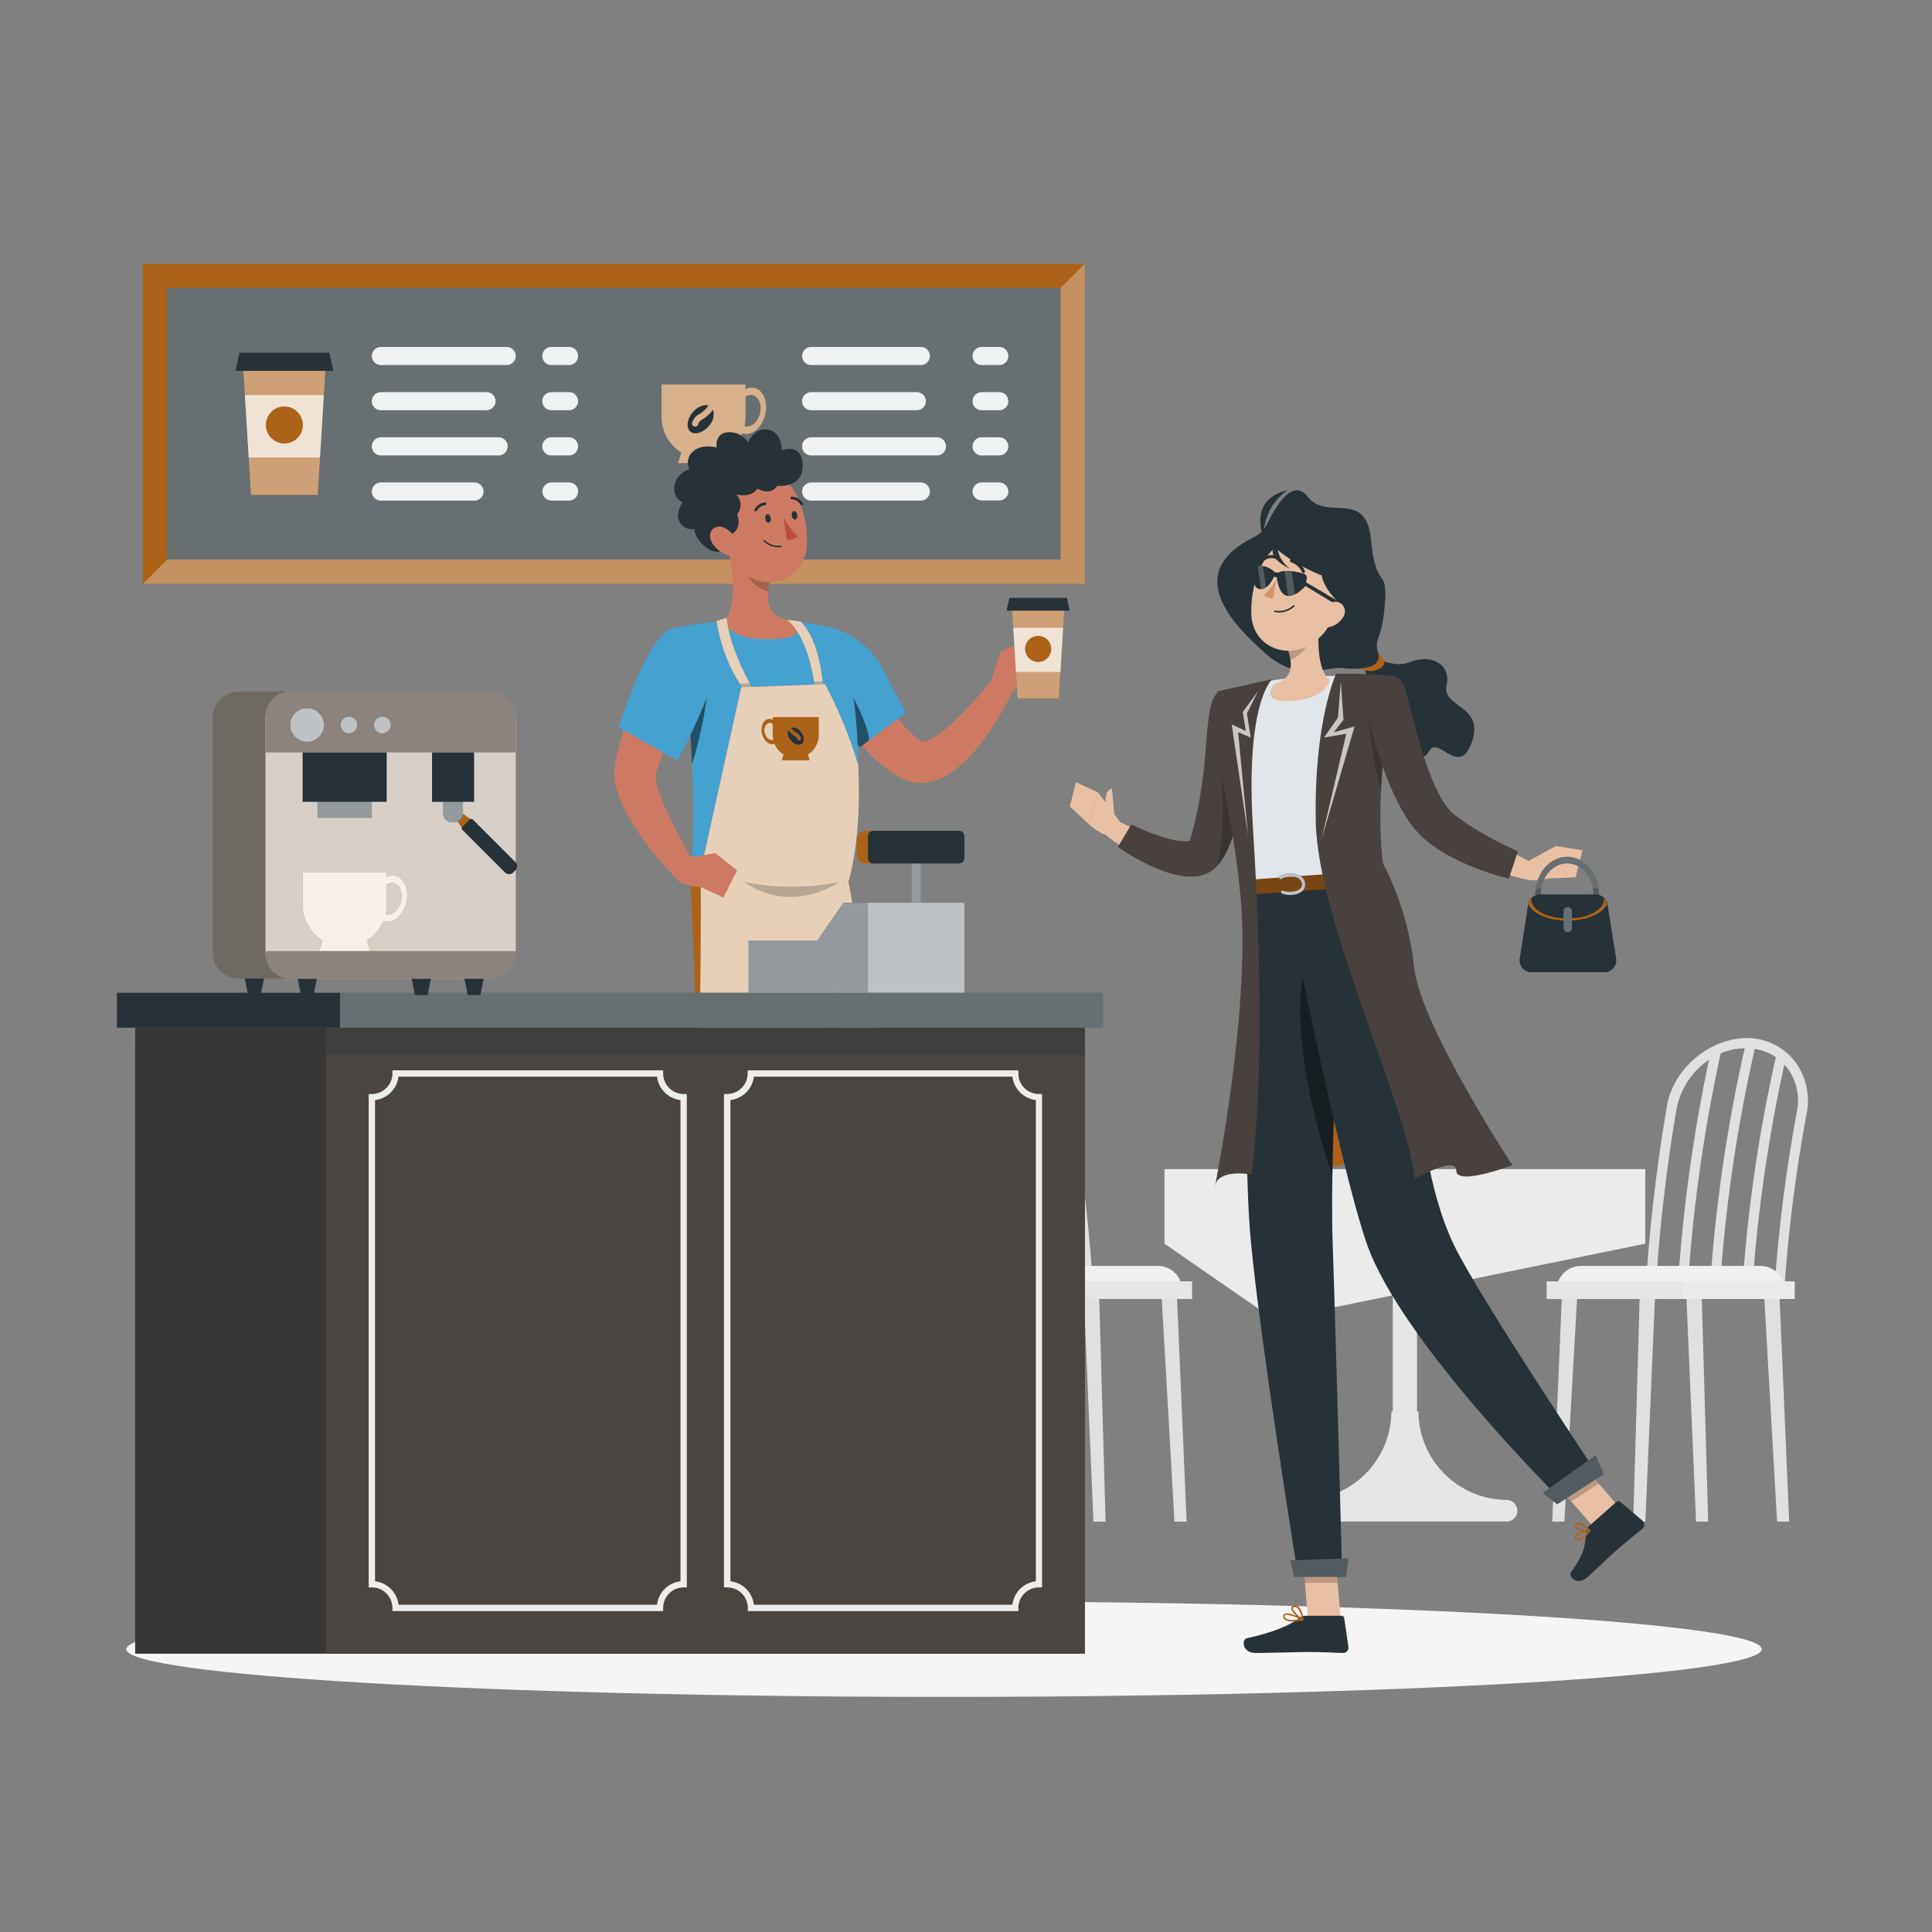 <svg width="580" height="580" viewBox="0 0 580 580" fill="none" xmlns="http://www.w3.org/2000/svg">
<rect x="0" y="0" width="580" height="580" fill="#808080" stroke="none"/>
<g clip-path="url(#clip0_122_1212)">
<path d="M425.404 382.462H418.124V435.001H425.404V382.462Z" fill="#E6E6E6"/>
<path d="M493.919 373.36L382.511 396.148L349.595 373.36V350.977H493.919V373.36Z" fill="#EBEBEB"/>
<path d="M417.705 423.696C417.685 430.754 414.867 437.516 409.869 442.5C404.871 447.483 398.101 450.282 391.043 450.282C390.217 450.334 389.441 450.698 388.875 451.302C388.308 451.905 387.992 452.702 387.992 453.529C387.992 454.357 388.308 455.154 388.875 455.757C389.441 456.36 390.217 456.725 391.043 456.777H452.482C453.308 456.725 454.084 456.36 454.65 455.757C455.217 455.154 455.533 454.357 455.533 453.529C455.533 452.702 455.217 451.905 454.65 451.302C454.084 450.698 453.308 450.334 452.482 450.282C445.424 450.282 438.654 447.483 433.656 442.5C428.658 437.516 425.84 430.754 425.82 423.696H417.705Z" fill="#E6E6E6"/>
<path d="M318.946 333.063C322.122 351.747 324.257 370.593 325.339 389.514L328.314 389.261C327.212 370.23 325.061 351.274 321.87 332.481C320.072 320.352 307.944 310.883 296.335 311.68C293.692 311.874 291.125 312.648 288.816 313.948C286.508 315.248 284.514 317.041 282.979 319.2C281.426 321.415 280.353 323.929 279.827 326.582C279.302 329.235 279.336 331.969 279.928 334.608C283.057 351.547 285.242 368.648 286.473 385.83L289.448 385.64C288.208 368.326 286.006 351.095 282.852 334.025C282.345 331.795 282.308 329.484 282.744 327.239C283.18 324.993 284.079 322.864 285.384 320.985C285.745 320.495 286.133 320.025 286.549 319.58C291.414 341.703 294.634 364.156 296.183 386.754L299.158 386.539C297.59 363.252 294.225 340.121 289.093 317.352C291.001 316.088 293.161 315.254 295.423 314.909C300.86 338.83 304.382 363.147 305.957 387.628L308.932 387.4C307.353 362.921 303.839 338.605 298.424 314.681C300.912 314.721 303.368 315.25 305.653 316.238C310.852 340.044 314.2 364.216 315.667 388.539L318.655 388.311C317.225 364.713 314.047 341.253 309.147 318.124C311.686 319.843 313.86 322.049 315.542 324.613C317.223 327.177 318.38 330.049 318.946 333.063Z" fill="#E0E0E0"/>
<path d="M354.899 387.311H286.408C286.408 385.38 287.175 383.529 288.54 382.164C289.905 380.799 291.757 380.032 293.688 380.032H347.619C349.55 380.032 351.402 380.799 352.767 382.164C354.132 383.529 354.899 385.38 354.899 387.311Z" fill="#F0F0F0"/>
<path d="M288.726 456.802H285.093L288.068 387.311H292.701L288.726 456.802Z" fill="#E0E0E0"/>
<path d="M313.046 456.802H309.412L311.4 387.311H316.021L313.046 456.802Z" fill="#E0E0E0"/>
<path d="M331.91 456.802H328.264L325.289 387.311H329.923L331.91 456.802Z" fill="#E0E0E0"/>
<path d="M356.229 456.802H352.583L348.62 387.311H353.254L356.229 456.802Z" fill="#E0E0E0"/>
<path d="M357.887 384.665H317.186V389.957H357.887V384.665Z" fill="#E6E6E6"/>
<path d="M317.186 384.665H283.422V389.957H317.186V384.665Z" fill="#EBEBEB"/>
<path d="M503.276 333.063C500.099 351.747 497.964 370.593 496.882 389.514L493.895 389.261C494.994 370.229 497.15 351.273 500.351 332.481C502.149 320.352 514.277 310.883 525.874 311.68C528.518 311.874 531.087 312.648 533.398 313.948C535.709 315.247 537.704 317.041 539.243 319.2C540.792 321.416 541.864 323.93 542.389 326.583C542.915 329.235 542.882 331.968 542.294 334.608C539.164 351.547 536.979 368.648 535.748 385.83L532.773 385.64C534.013 368.326 536.215 351.095 539.369 334.025C539.876 331.795 539.913 329.484 539.477 327.239C539.041 324.993 538.142 322.864 536.837 320.985C536.473 320.498 536.084 320.029 535.673 319.58C530.81 341.704 527.585 364.156 526.026 386.754L523.051 386.539C524.625 363.252 527.99 340.122 533.115 317.352C531.208 316.086 529.048 315.252 526.785 314.909C521.348 338.83 517.826 363.147 516.252 387.628L513.277 387.4C514.852 362.921 518.361 338.606 523.772 314.681C521.287 314.718 518.835 315.247 516.556 316.238C511.358 340.044 508.006 364.217 506.529 388.539L503.554 388.311C504.984 364.713 508.162 341.253 513.062 318.124C510.523 319.842 508.35 322.048 506.671 324.612C504.991 327.177 503.837 330.049 503.276 333.063Z" fill="#E0E0E0"/>
<path d="M467.308 387.311H535.811C535.808 385.382 535.04 383.532 533.675 382.167C532.311 380.803 530.461 380.035 528.531 380.032H474.6C472.668 380.032 470.815 380.798 469.448 382.163C468.081 383.528 467.311 385.379 467.308 387.311Z" fill="#F0F0F0"/>
<path d="M533.494 456.802H537.127L534.152 387.311H529.519L533.494 456.802Z" fill="#E0E0E0"/>
<path d="M509.162 456.802H512.808L510.82 387.311H506.187L509.162 456.802Z" fill="#E0E0E0"/>
<path d="M490.312 456.802H493.945L496.933 387.311H492.299L490.312 456.802Z" fill="#E0E0E0"/>
<path d="M465.992 456.802H469.626L473.601 387.311H468.967L465.992 456.802Z" fill="#E0E0E0"/>
<path d="M464.321 389.97H505.022V384.678H464.321V389.97Z" fill="#E6E6E6"/>
<path d="M505.023 389.97H538.787V384.678H505.023V389.97Z" fill="#EBEBEB"/>
<path d="M283.396 509.417C418.963 509.417 528.861 503.001 528.861 495.086C528.861 487.171 418.963 480.755 283.396 480.755C147.83 480.755 37.932 487.171 37.932 495.086C37.932 503.001 147.83 509.417 283.396 509.417Z" fill="#F5F5F5"/>
<path d="M325.644 79.167H42.857V175.269H325.644V79.167Z" fill="#AC6219"/>
<path d="M318.352 86.472H50.162V167.977H318.352V86.472Z" fill="#263238"/>
<path opacity="0.3" d="M318.352 86.472H50.162V167.977H318.352V86.472Z" fill="white"/>
<path opacity="0.3" d="M318.352 86.472V167.964H50.226L42.921 175.256H325.657V79.167L318.352 86.472Z" fill="white"/>
<path opacity="0.9" d="M152.113 109.601H114.335C113.612 109.598 112.92 109.308 112.41 108.796C111.9 108.283 111.613 107.59 111.613 106.867C111.613 106.145 111.9 105.453 112.411 104.942C112.921 104.432 113.613 104.145 114.335 104.145H152.113C152.836 104.145 153.529 104.431 154.042 104.941C154.554 105.451 154.844 106.144 154.847 106.867C154.847 107.592 154.559 108.288 154.046 108.8C153.533 109.313 152.838 109.601 152.113 109.601ZM173.546 106.867C173.546 106.145 173.259 105.453 172.749 104.942C172.238 104.432 171.546 104.145 170.824 104.145H165.52C164.798 104.145 164.105 104.432 163.595 104.942C163.084 105.453 162.798 106.145 162.798 106.867C162.798 107.59 163.084 108.283 163.594 108.796C164.104 109.308 164.797 109.598 165.52 109.601H170.824C171.547 109.598 172.239 109.308 172.75 108.796C173.26 108.283 173.546 107.59 173.546 106.867ZM148.783 120.438C148.783 119.716 148.496 119.024 147.986 118.514C147.475 118.003 146.783 117.716 146.061 117.716H114.335C113.613 117.716 112.921 118.003 112.411 118.514C111.9 119.024 111.613 119.716 111.613 120.438C111.613 121.16 111.9 121.853 112.411 122.363C112.921 122.873 113.613 123.16 114.335 123.16H146.061C146.419 123.16 146.773 123.09 147.103 122.953C147.433 122.816 147.733 122.616 147.986 122.363C148.239 122.11 148.439 121.81 148.576 121.48C148.713 121.15 148.783 120.796 148.783 120.438ZM173.546 120.438C173.546 119.716 173.259 119.024 172.749 118.514C172.238 118.003 171.546 117.716 170.824 117.716H165.52C164.798 117.716 164.105 118.003 163.595 118.514C163.084 119.024 162.798 119.716 162.798 120.438C162.798 121.16 163.084 121.853 163.595 122.363C164.105 122.873 164.798 123.16 165.52 123.16H170.824C171.182 123.16 171.535 123.09 171.866 122.953C172.196 122.816 172.496 122.616 172.749 122.363C173.002 122.11 173.202 121.81 173.339 121.48C173.476 121.15 173.546 120.796 173.546 120.438ZM152.416 133.997C152.416 133.275 152.13 132.583 151.619 132.073C151.109 131.562 150.416 131.275 149.695 131.275H114.335C113.613 131.275 112.921 131.562 112.411 132.073C111.9 132.583 111.613 133.275 111.613 133.997C111.613 134.72 111.9 135.414 112.41 135.926C112.92 136.439 113.612 136.728 114.335 136.732H149.695C150.418 136.728 151.11 136.439 151.62 135.926C152.13 135.414 152.416 134.72 152.416 133.997ZM173.546 133.997C173.546 133.275 173.259 132.583 172.749 132.073C172.238 131.562 171.546 131.275 170.824 131.275H165.52C164.798 131.275 164.105 131.562 163.595 132.073C163.084 132.583 162.798 133.275 162.798 133.997C162.798 134.72 163.084 135.414 163.594 135.926C164.104 136.439 164.797 136.728 165.52 136.732H170.824C171.547 136.728 172.239 136.439 172.75 135.926C173.26 135.414 173.546 134.72 173.546 133.997ZM145.175 147.569C145.175 146.846 144.889 146.152 144.378 145.64C143.868 145.127 143.176 144.837 142.453 144.834H114.335C113.612 144.837 112.92 145.127 112.41 145.64C111.9 146.152 111.613 146.846 111.613 147.569C111.613 148.291 111.9 148.983 112.411 149.493C112.921 150.004 113.613 150.291 114.335 150.291H142.428C142.787 150.294 143.144 150.226 143.477 150.091C143.81 149.955 144.113 149.755 144.369 149.502C144.624 149.249 144.827 148.948 144.965 148.616C145.104 148.284 145.175 147.928 145.175 147.569ZM173.571 147.569C173.571 146.846 173.285 146.152 172.775 145.64C172.265 145.127 171.572 144.837 170.849 144.834H165.545C164.822 144.837 164.13 145.127 163.619 145.64C163.109 146.152 162.823 146.846 162.823 147.569C162.823 147.926 162.893 148.28 163.03 148.61C163.167 148.941 163.367 149.241 163.62 149.493C163.873 149.746 164.173 149.947 164.503 150.083C164.833 150.22 165.187 150.291 165.545 150.291H170.849C171.567 150.284 172.253 149.994 172.758 149.484C173.263 148.975 173.546 148.286 173.546 147.569H173.571Z" fill="white"/>
<path opacity="0.9" d="M276.434 109.601H243.518C242.795 109.598 242.102 109.308 241.592 108.796C241.082 108.283 240.796 107.59 240.796 106.867C240.796 106.145 241.083 105.453 241.593 104.942C242.104 104.432 242.796 104.145 243.518 104.145H276.434C277.157 104.145 277.85 104.431 278.363 104.941C278.875 105.451 279.165 106.144 279.168 106.867C279.168 107.592 278.88 108.288 278.367 108.8C277.855 109.313 277.159 109.601 276.434 109.601ZM302.716 106.867C302.716 106.145 302.429 105.453 301.919 104.942C301.408 104.432 300.716 104.145 299.994 104.145H294.689C293.966 104.145 293.273 104.431 292.76 104.941C292.248 105.451 291.958 106.144 291.955 106.867C291.955 107.592 292.243 108.288 292.756 108.8C293.269 109.313 293.964 109.601 294.689 109.601H299.994C300.717 109.598 301.409 109.308 301.919 108.796C302.43 108.283 302.716 107.59 302.716 106.867ZM277.953 120.438C277.953 119.716 277.666 119.024 277.156 118.514C276.645 118.003 275.953 117.716 275.231 117.716H243.505C242.783 117.716 242.091 118.003 241.58 118.514C241.07 119.024 240.783 119.716 240.783 120.438C240.783 121.16 241.07 121.853 241.58 122.363C242.091 122.873 242.783 123.16 243.505 123.16H275.231C275.588 123.16 275.942 123.09 276.273 122.953C276.603 122.816 276.903 122.616 277.156 122.363C277.408 122.11 277.609 121.81 277.746 121.48C277.883 121.15 277.953 120.796 277.953 120.438ZM302.716 120.438C302.716 119.716 302.429 119.024 301.919 118.514C301.408 118.003 300.716 117.716 299.994 117.716H294.689C293.966 117.716 293.273 118.003 292.76 118.513C292.248 119.023 291.958 119.715 291.955 120.438C291.958 121.161 292.248 121.854 292.76 122.364C293.273 122.874 293.966 123.16 294.689 123.16H299.994C300.351 123.16 300.705 123.09 301.036 122.953C301.366 122.816 301.666 122.616 301.919 122.363C302.171 122.11 302.372 121.81 302.509 121.48C302.646 121.15 302.716 120.796 302.716 120.438ZM284.004 133.997C284.004 133.275 283.718 132.583 283.207 132.073C282.697 131.562 282.004 131.275 281.283 131.275H243.505C242.783 131.275 242.091 131.562 241.58 132.073C241.07 132.583 240.783 133.275 240.783 133.997C240.783 134.72 241.07 135.414 241.58 135.926C242.09 136.439 242.782 136.728 243.505 136.732H281.283C282.006 136.728 282.698 136.439 283.208 135.926C283.718 135.414 284.004 134.72 284.004 133.997ZM302.716 133.997C302.716 133.275 302.429 132.583 301.919 132.073C301.408 131.562 300.716 131.275 299.994 131.275H294.689C293.966 131.275 293.273 131.562 292.76 132.072C292.248 132.582 291.958 133.274 291.955 133.997C291.955 134.722 292.243 135.418 292.756 135.931C293.269 136.444 293.964 136.732 294.689 136.732H299.994C300.717 136.728 301.409 136.439 301.919 135.926C302.43 135.414 302.716 134.72 302.716 133.997ZM279.168 147.569C279.168 146.843 278.88 146.148 278.367 145.635C277.855 145.122 277.159 144.834 276.434 144.834H243.518C242.795 144.837 242.102 145.127 241.592 145.64C241.082 146.152 240.796 146.846 240.796 147.569C240.796 147.926 240.866 148.28 241.003 148.61C241.14 148.941 241.34 149.241 241.593 149.493C241.846 149.746 242.146 149.947 242.476 150.083C242.806 150.22 243.16 150.291 243.518 150.291H276.434C277.157 150.291 277.85 150.004 278.363 149.494C278.875 148.984 279.165 148.292 279.168 147.569ZM302.716 147.569C302.716 146.846 302.43 146.152 301.919 145.64C301.409 145.127 300.717 144.837 299.994 144.834H294.689C293.964 144.834 293.269 145.122 292.756 145.635C292.243 146.148 291.955 146.843 291.955 147.569C291.971 148.283 292.267 148.962 292.778 149.462C293.289 149.961 293.975 150.24 294.689 150.24H299.994C300.707 150.24 301.392 149.96 301.901 149.461C302.41 148.961 302.703 148.282 302.716 147.569Z" fill="white"/>
<path d="M95.383 148.569H75.355L72.936 108.994H97.801L95.383 148.569Z" fill="#AC6219"/>
<path opacity="0.4" d="M95.383 148.569H75.355L72.936 108.994H97.801L95.383 148.569Z" fill="white"/>
<path d="M100.056 111.323H70.685L71.9 105.867H98.853L100.056 111.323Z" fill="#263238"/>
<path opacity="0.7" d="M96.067 137.365L97.219 118.603H73.519L74.672 137.365H96.067Z" fill="white"/>
<path d="M85.37 133.136C88.44 133.136 90.928 130.648 90.928 127.579C90.928 124.509 88.44 122.021 85.37 122.021C82.301 122.021 79.812 124.509 79.812 127.579C79.812 130.648 82.301 133.136 85.37 133.136Z" fill="#AC6219"/>
<path d="M226.529 116.451C225.609 116.254 224.649 116.388 223.819 116.83V115.425H198.601V125.173C198.608 127.311 199.156 129.412 200.194 131.28C201.233 133.148 202.727 134.723 204.538 135.858L203.576 139.023H218.844L217.894 135.858C220.098 134.475 221.822 132.446 222.832 130.047L223.186 130.187C225.87 130.832 228.782 128.288 229.706 124.502C230.63 120.717 229.212 117.109 226.529 116.451ZM228.162 124.122C227.541 126.654 225.541 128.452 223.718 128.009L223.503 127.92C223.705 127.019 223.811 126.098 223.819 125.173V119.071C224.134 118.854 224.489 118.704 224.863 118.627C225.237 118.551 225.623 118.551 225.997 118.628C227.82 119.084 228.795 121.54 228.162 124.122Z" fill="#AC6219"/>
<path opacity="0.5" d="M226.529 116.451C225.609 116.254 224.649 116.388 223.819 116.83V115.425H198.601V125.173C198.608 127.311 199.156 129.412 200.194 131.28C201.233 133.148 202.727 134.723 204.538 135.858L203.576 139.023H218.844L217.894 135.858C220.098 134.475 221.822 132.446 222.832 130.047L223.186 130.187C225.87 130.832 228.782 128.288 229.706 124.502C230.63 120.717 229.212 117.109 226.529 116.451ZM228.162 124.122C227.541 126.654 225.541 128.452 223.718 128.009L223.503 127.92C223.705 127.019 223.811 126.098 223.819 125.173V119.071C224.134 118.854 224.489 118.704 224.863 118.627C225.237 118.551 225.623 118.551 225.997 118.628C227.82 119.084 228.795 121.54 228.162 124.122Z" fill="white"/>
<path d="M210.666 126.034C210.39 126.187 210.149 126.395 209.957 126.646C209.765 126.896 209.628 127.184 209.552 127.49C209.48 127.688 209.34 127.855 209.157 127.959C208.974 128.064 208.759 128.099 208.552 128.06C208.412 128.043 208.277 127.993 208.16 127.914C208.042 127.835 207.945 127.73 207.876 127.607C207.807 127.483 207.768 127.345 207.762 127.204C207.757 127.063 207.784 126.922 207.843 126.794C208.007 126.236 208.29 125.721 208.673 125.284C209.055 124.847 209.528 124.498 210.058 124.262C211.091 123.587 211.992 122.729 212.717 121.73C211.324 121.299 209.362 122.084 207.919 123.806C206.21 125.857 205.906 128.427 207.248 129.554C208.59 130.68 211.046 129.933 212.806 127.882C213.43 127.247 213.876 126.459 214.098 125.596C214.32 124.734 214.311 123.828 214.072 122.97C213.169 124.224 212.008 125.269 210.666 126.034Z" fill="#263238"/>
<path d="M398.427 312.554L394.971 352.61C394.971 352.61 405.2 346.47 412.695 350.901L398.427 312.554Z" fill="#AC6219"/>
<path d="M412.734 197.323C412.734 197.323 418.596 200.741 423.267 198.778C429.293 196.246 435.725 199.095 434.269 205.843C432.813 212.591 446.422 211.654 441.548 223.567C437.75 233.011 431.686 220.744 429.078 225.44C425.445 231.973 417.165 219.883 416.519 214.3C415.874 208.717 411.316 209.742 409.455 199.614L412.734 197.323Z" fill="#263238"/>
<path d="M407.429 200.108C408.41 200.888 409.605 201.351 410.856 201.435C412.107 201.519 413.353 201.219 414.43 200.576C418.012 198.234 412.176 194.879 412.176 194.879L407.429 200.108Z" fill="#AC6219"/>
<path d="M376.64 161.14C378.312 160.285 379.649 158.894 380.438 157.19C382.78 152.329 388.034 143.264 392.478 149.025C398.403 156.709 410.126 146.493 411.594 162.115C413.063 177.737 416.658 169.711 415.747 181.346C414.835 192.98 412.367 191.03 413.759 196.145C415.101 201.045 407.011 201.057 402.656 200.551C398.301 200.044 389.895 205.083 379.868 196.145C370.196 187.524 354.65 171.927 376.64 161.14Z" fill="#263238"/>
<path d="M363.231 219.452C363.142 221.984 362.99 224.833 362.737 227.529C362.484 230.226 362.193 232.998 361.8 235.72C361.047 241.113 359.904 246.444 358.382 251.672L358.091 252.647C358.013 252.862 357.949 253.082 357.901 253.305C357.901 253.305 357.901 253.444 357.002 253.482C354.633 253.45 352.284 253.048 350.039 252.292C347.426 251.518 344.86 250.592 342.355 249.52C339.823 248.482 337.202 247.304 334.759 246.139L331.897 250.634C336.62 254.341 341.761 257.481 347.216 259.99C350.272 261.434 353.559 262.325 356.926 262.623C358.021 262.681 359.118 262.6 360.193 262.382C361.565 262.121 362.862 261.559 363.991 260.736C365.212 259.832 366.188 258.635 366.826 257.255C367.168 256.495 367.219 256.28 367.371 255.9L367.776 254.824C369.87 249.174 371.417 243.337 372.397 237.391C372.891 234.454 373.346 231.505 373.663 228.529C373.802 227.048 373.916 225.554 373.992 224.06C374.068 222.567 374.131 221.111 374.131 219.452H363.231Z" fill="#E8C0A3"/>
<path d="M336.822 247.507L329.644 237.885L326.947 247.507C326.947 247.507 331.442 251.938 335.353 250.722L336.822 247.507Z" fill="#E8C0A3"/>
<path d="M333.822 236.708C333.362 236.829 332.949 237.086 332.638 237.445C332.326 237.804 332.13 238.249 332.075 238.721L331.479 243.405L334.581 244.873L333.822 236.708Z" fill="#E8C0A3"/>
<path d="M322.998 234.834L321.175 242.101L326.948 247.507L329.644 237.885L322.998 234.834Z" fill="#E8C0A3"/>
<path d="M368.89 207.501C364.598 207.501 363.218 207.337 361.977 224.643C360.737 241.949 357.204 252.381 357.204 252.381C357.204 252.381 353.153 253.963 339.645 247.507L335.594 254.242C335.594 254.242 352.634 266.661 362.395 262.218C372.156 257.774 373.422 233.188 374.65 222.972C375.144 218.883 377.296 207.425 368.89 207.501Z" fill="#49413D"/>
<path opacity="0.2" d="M373.944 229.644L371.336 221.427L366.436 231.454C367.592 240.878 367.31 250.422 365.601 259.762C371.07 253.584 372.88 239.607 373.944 229.644Z" fill="black"/>
<path d="M402.504 486.211H392.668L390.781 463.448H400.605L402.504 486.211Z" fill="#E8C0A3"/>
<path d="M487.238 453.801L478.996 459.144L463.956 441.762L472.21 436.419L487.238 453.801Z" fill="#E8C0A3"/>
<path d="M477.057 458.131L485.324 450.814C485.468 450.687 485.652 450.618 485.843 450.618C486.035 450.618 486.219 450.687 486.362 450.814L493.085 456.523C493.25 456.672 493.382 456.853 493.473 457.056C493.563 457.259 493.61 457.479 493.61 457.701C493.61 457.923 493.563 458.142 493.473 458.345C493.382 458.548 493.25 458.73 493.085 458.878C490.16 461.41 488.616 462.436 484.983 465.651C482.742 467.626 479.678 470.715 476.589 473.475C473.5 476.235 470.626 473.298 471.677 471.893C476.348 465.563 475.741 463.031 476.247 459.676C476.326 459.081 476.613 458.534 477.057 458.131Z" fill="#263238"/>
<path d="M391.718 485.072H402.757C402.948 485.067 403.134 485.133 403.278 485.257C403.423 485.381 403.517 485.554 403.542 485.743L404.808 494.478C404.833 494.699 404.811 494.922 404.744 495.133C404.676 495.345 404.565 495.54 404.416 495.705C404.268 495.87 404.086 496.002 403.883 496.091C403.68 496.181 403.46 496.227 403.238 496.225C399.44 496.162 397.529 495.934 392.68 495.934C389.692 495.934 381.109 496.238 376.994 496.238C372.88 496.238 372.639 492.161 374.361 491.794C382.058 490.136 387.489 487.857 390.085 485.679C390.54 485.29 391.119 485.075 391.718 485.072Z" fill="#263238"/>
<path opacity="0.2" d="M390.781 463.461L391.756 475.184H401.593L400.618 463.461H390.781Z" fill="black"/>
<path opacity="0.2" d="M472.21 436.432L463.969 441.774L471.717 450.725L479.971 445.383L472.21 436.432Z" fill="black"/>
<path d="M365.955 207.957C365.955 207.957 361.397 209.932 374.931 266.763L414.772 263.876C412.924 247.722 412.177 237.733 417.507 203.918C411.849 203.176 406.146 202.841 400.441 202.918C394.392 202.911 388.351 203.334 382.362 204.184C374.627 205.514 365.955 207.957 365.955 207.957Z" fill="#E0E6EA"/>
<path d="M396.187 185.688C395.541 191.081 395.2 200.88 399.187 204.197C399.187 204.197 398.124 209.704 388.224 210.426C377.349 211.211 382.641 205.362 382.641 205.362C388.477 203.513 387.996 199.12 386.667 195.056L396.187 185.688Z" fill="#E8C0A3"/>
<path opacity="0.2" d="M392.314 189.486L386.668 195.056C386.992 196 387.233 196.97 387.39 197.956C389.643 197.462 392.568 194.74 392.643 192.347C392.701 191.382 392.59 190.413 392.314 189.486Z" fill="black"/>
<path d="M402.275 176.687C400.237 185.371 399.566 189.093 394.35 192.853C386.526 198.5 376.284 194.119 375.689 184.954C375.157 176.737 378.575 163.913 387.779 161.874C389.805 161.418 391.914 161.488 393.906 162.077C395.898 162.665 397.706 163.753 399.158 165.238C400.611 166.722 401.66 168.553 402.205 170.557C402.751 172.561 402.775 174.671 402.275 176.687Z" fill="#E8C0A3"/>
<path d="M380.932 160.368C377.741 164.812 408.784 181.358 405.847 170.901C402.909 160.444 389.275 148.708 380.932 160.368Z" fill="#263238"/>
<path d="M396.769 170.99C396.009 175.611 402.111 181.118 402.111 181.118C402.111 181.118 409.948 175.345 405.01 172.256C400.073 169.167 396.769 170.99 396.769 170.99Z" fill="#263238"/>
<path d="M374.931 266.712C374.931 266.712 372.691 342.786 375.514 372.626C378.438 403.668 389.655 472.867 389.655 472.867H402.935C402.935 472.867 401.125 403.845 400.074 373.221C398.935 339.849 404.087 264.598 404.087 264.598L374.931 266.712Z" fill="#263238"/>
<path d="M404.086 473.386H388.502L387.35 468.424L404.82 467.816L404.086 473.386Z" fill="#263238"/>
<path opacity="0.2" d="M404.086 473.386H388.502L387.35 468.424L404.82 467.816L404.086 473.386Z" fill="white"/>
<path opacity="0.4" d="M393.477 284.309C385.122 304.679 395.554 340.013 399.972 353.091C400.289 332.911 401.504 308.186 402.504 290.032C400.301 279.954 397.326 274.903 393.477 284.309Z" fill="black"/>
<path d="M385.45 266.003C385.45 266.003 401.731 348.787 410.365 373.499C420.632 402.82 468.487 450.117 468.487 450.117L479.729 442.825C479.729 442.825 443.762 388.957 436.432 373.638C420.797 340.963 426.886 285.018 414.745 263.876L385.45 266.003Z" fill="#263238"/>
<path d="M481.414 442.572L467.463 451.611L463.133 448.193L479.059 436.812L481.414 442.572Z" fill="#263238"/>
<path opacity="0.2" d="M481.414 442.572L467.463 451.611L463.133 448.193L479.059 436.812L481.414 442.572Z" fill="white"/>
<path d="M389.11 173.788C388.971 174.56 388.451 175.129 387.945 175.054C387.439 174.978 387.122 174.269 387.261 173.484C387.401 172.699 387.907 172.142 388.426 172.218C388.945 172.294 389.236 173.028 389.11 173.788Z" fill="#263238"/>
<path d="M380.274 172.281C380.147 173.053 379.616 173.623 379.109 173.547C378.603 173.471 378.286 172.749 378.426 171.977C378.565 171.205 379.084 170.635 379.59 170.711C380.097 170.787 380.413 171.496 380.274 172.281Z" fill="#263238"/>
<path d="M379.806 170.787L378.021 169.926C378.021 169.926 378.742 171.559 379.806 170.787Z" fill="#263238"/>
<path d="M383.121 174.104C382.123 175.767 380.9 177.283 379.487 178.611C379.837 178.964 380.259 179.237 380.725 179.41C381.191 179.583 381.689 179.651 382.184 179.611L383.121 174.104Z" fill="#D0966D"/>
<path d="M383.856 183.878C383.466 183.863 383.077 183.825 382.691 183.764C382.661 183.759 382.633 183.748 382.607 183.732C382.581 183.716 382.559 183.695 382.541 183.67C382.523 183.645 382.511 183.617 382.504 183.588C382.497 183.558 382.496 183.528 382.501 183.498C382.506 183.468 382.517 183.439 382.533 183.413C382.549 183.388 382.57 183.365 382.595 183.348C382.619 183.33 382.647 183.318 382.677 183.311C382.707 183.304 382.737 183.303 382.767 183.308C383.735 183.491 384.732 183.445 385.68 183.175C386.627 182.905 387.498 182.417 388.224 181.751C388.265 181.705 388.324 181.679 388.385 181.676C388.447 181.674 388.507 181.696 388.553 181.738C388.598 181.78 388.625 181.838 388.627 181.9C388.63 181.962 388.607 182.022 388.565 182.067C387.297 183.271 385.604 183.922 383.856 183.878Z" fill="#263238"/>
<path d="M391.275 172.041C391.176 172.041 391.081 172.009 391.003 171.949C390.925 171.89 390.869 171.806 390.844 171.711C390.528 171.021 390.073 170.403 389.506 169.898C388.939 169.392 388.274 169.01 387.553 168.774C387.493 168.756 387.438 168.725 387.391 168.685C387.343 168.645 387.304 168.596 387.276 168.54C387.248 168.485 387.231 168.425 387.226 168.363C387.221 168.301 387.229 168.238 387.249 168.179C387.267 168.122 387.297 168.068 387.337 168.022C387.376 167.976 387.424 167.938 387.479 167.911C387.533 167.884 387.592 167.868 387.653 167.864C387.713 167.86 387.774 167.868 387.831 167.888C387.958 167.888 390.958 168.926 391.73 171.445C391.748 171.505 391.754 171.566 391.747 171.628C391.741 171.689 391.722 171.748 391.693 171.802C391.663 171.856 391.624 171.904 391.576 171.943C391.528 171.982 391.473 172.01 391.414 172.028L391.275 172.041Z" fill="#263238"/>
<path d="M379.476 168.23C379.375 168.229 379.277 168.196 379.197 168.136C379.116 168.075 379.057 167.99 379.029 167.894C379 167.797 379.004 167.694 379.039 167.599C379.074 167.505 379.138 167.424 379.222 167.369C379.842 166.965 380.549 166.715 381.284 166.64C382.02 166.566 382.763 166.668 383.451 166.939C383.561 166.993 383.645 167.089 383.685 167.205C383.726 167.321 383.719 167.448 383.666 167.559C383.643 167.615 383.608 167.666 383.565 167.709C383.521 167.751 383.469 167.784 383.412 167.805C383.355 167.827 383.294 167.836 383.233 167.833C383.172 167.83 383.113 167.814 383.058 167.787C382.511 167.58 381.923 167.507 381.341 167.573C380.76 167.639 380.203 167.843 379.716 168.167C379.642 168.205 379.56 168.227 379.476 168.23Z" fill="#263238"/>
<path d="M474.047 462.486H473.933C473.706 462.476 473.486 462.409 473.291 462.292C473.097 462.175 472.935 462.011 472.819 461.815C472.738 461.701 472.687 461.568 472.671 461.428C472.656 461.288 472.676 461.147 472.731 461.018C473.25 459.866 476.756 459.334 477.162 459.283C477.205 459.272 477.252 459.276 477.293 459.295C477.334 459.313 477.368 459.345 477.389 459.385C477.417 459.423 477.432 459.47 477.432 459.518C477.432 459.565 477.417 459.612 477.389 459.65C476.655 460.689 475.263 462.398 474.047 462.486ZM476.668 459.84C475.275 460.094 473.427 460.613 473.161 461.22C473.127 461.271 473.108 461.33 473.108 461.391C473.108 461.452 473.127 461.512 473.161 461.562C473.23 461.697 473.332 461.811 473.459 461.893C473.586 461.975 473.732 462.023 473.883 462.03C474.604 462.043 475.617 461.233 476.668 459.84Z" fill="#AC6219"/>
<path d="M476.882 459.802C475.616 459.891 473.388 459.473 472.869 458.536C472.778 458.376 472.745 458.189 472.775 458.007C472.805 457.826 472.896 457.659 473.033 457.536C473.152 457.405 473.296 457.3 473.458 457.228C473.619 457.156 473.794 457.119 473.97 457.118C475.401 457.118 477.287 459.233 477.363 459.321C477.384 459.355 477.396 459.395 477.396 459.435C477.396 459.475 477.384 459.515 477.363 459.549C477.351 459.589 477.328 459.624 477.297 459.651C477.265 459.678 477.227 459.695 477.186 459.701L476.882 459.802ZM473.907 457.637C473.704 457.65 473.513 457.74 473.375 457.891C473.185 458.119 473.223 458.258 473.274 458.359C473.628 458.954 475.515 459.41 476.705 459.347C475.996 458.504 475.039 457.906 473.97 457.637H473.907Z" fill="#AC6219"/>
<path d="M388.034 486.794C387.191 486.871 386.346 486.657 385.642 486.186C385.482 486.046 385.36 485.869 385.287 485.669C385.214 485.47 385.193 485.256 385.224 485.046C385.243 484.922 385.292 484.803 385.367 484.702C385.442 484.6 385.54 484.519 385.654 484.464C386.857 483.806 390.718 485.806 391.225 486.047C391.269 486.068 391.305 486.103 391.328 486.146C391.351 486.189 391.359 486.239 391.351 486.287C391.339 486.333 391.315 486.374 391.282 486.408C391.249 486.441 391.207 486.465 391.161 486.477C390.131 486.68 389.084 486.786 388.034 486.794ZM386.275 484.755C386.126 484.746 385.977 484.776 385.844 484.844C385.798 484.868 385.759 484.904 385.732 484.949C385.705 484.993 385.691 485.045 385.692 485.097C385.675 485.234 385.689 485.373 385.736 485.502C385.782 485.632 385.858 485.749 385.958 485.844C386.553 486.376 388.174 486.464 390.351 486.11C389.079 485.431 387.7 484.973 386.275 484.755Z" fill="#AC6219"/>
<path d="M391.073 486.439H390.984C389.807 485.907 387.49 483.78 387.68 482.641C387.68 482.375 387.908 482.046 388.553 481.983C388.78 481.956 389.01 481.977 389.228 482.045C389.446 482.112 389.648 482.225 389.819 482.375C391.085 483.413 391.288 486.059 391.301 486.173C391.302 486.214 391.293 486.255 391.275 486.293C391.258 486.33 391.232 486.363 391.199 486.388C391.163 486.416 391.119 486.434 391.073 486.439ZM388.731 482.464H388.591C388.174 482.464 388.148 482.679 388.136 482.73C388.022 483.401 389.604 485.072 390.794 485.793C390.698 484.677 390.256 483.619 389.528 482.768C389.306 482.577 389.024 482.47 388.731 482.464Z" fill="#AC6219"/>
<path d="M388.641 172.294L386.856 171.433C386.856 171.433 387.565 173.028 388.641 172.294Z" fill="#263238"/>
<path d="M415.163 261.496L416.429 264.978C416.594 265.256 416.29 265.56 415.821 265.585L374.854 268.573C374.499 268.573 374.183 268.434 374.145 268.219L373.524 264.674C373.524 264.433 373.778 264.205 374.17 264.167L414.492 261.243C414.616 261.219 414.745 261.23 414.864 261.274C414.982 261.319 415.086 261.396 415.163 261.496Z" fill="#AC6219"/>
<path opacity="0.3" d="M415.163 261.496L416.429 264.978C416.594 265.256 416.29 265.56 415.821 265.585L374.854 268.573C374.499 268.573 374.183 268.434 374.145 268.219L373.524 264.674C373.524 264.433 373.778 264.205 374.17 264.167L414.492 261.243C414.616 261.219 414.745 261.23 414.864 261.274C414.982 261.319 415.086 261.396 415.163 261.496Z" fill="black"/>
<path d="M384.653 263.876C386.274 262.851 390.439 262.61 390.844 265.231C391.249 267.851 386.755 268.054 385.135 267.383C384.577 267.155 384.337 268.054 384.894 268.282C387.16 269.231 392.313 268.662 391.781 265.104C391.275 261.762 386.388 261.673 384.185 263.066C383.679 263.382 384.185 264.193 384.666 263.876H384.653Z" fill="#263238"/>
<path opacity="0.7" d="M384.653 263.876C386.274 262.851 390.439 262.61 390.844 265.231C391.249 267.851 386.755 268.054 385.135 267.383C384.577 267.155 384.337 268.054 384.894 268.282C387.16 269.231 392.313 268.662 391.781 265.104C391.275 261.762 386.388 261.673 384.185 263.066C383.679 263.382 384.185 264.193 384.666 263.876H384.653Z" fill="white"/>
<path d="M401.111 202.285C401.111 202.285 394.389 216.642 395.009 246.772C395.63 276.903 422.228 330.898 424.722 353.965C424.722 353.965 437.18 346.685 437.18 351.433C437.18 356.18 454.017 349.8 454.017 349.8C454.017 349.8 426.165 307.427 424.507 290.184C423.343 279.36 420.179 268.847 415.177 259.179C415.177 259.179 411.644 235.606 419.532 203.792C419.519 203.792 419.063 202.057 401.111 202.285Z" fill="#49413D"/>
<path d="M381.955 203.88C381.955 203.88 373.752 210.615 376.17 248.95C378.588 287.284 379.081 326.644 375.727 352.61C375.727 352.61 364.966 350.534 364.611 356.763C364.611 356.763 375.689 302.426 372.372 268.573C369.055 234.72 361.168 218.617 365.51 207.552L381.955 203.88Z" fill="#49413D"/>
<path opacity="0.2" d="M414.557 237.594C414.872 230.938 415.574 224.305 416.658 217.73C416.57 215.198 416.494 213.502 416.494 213.502L413.291 211.628L410.949 215.426C410.949 215.426 410.822 221.756 414.557 237.619V237.594Z" fill="black"/>
<path d="M467.045 253.976L458.892 258.47C454.537 256.192 450.156 253.913 445.928 251.571C443.586 250.305 441.294 248.937 439.142 247.57C438.13 246.922 437.154 246.221 436.218 245.468C435.838 245.171 435.483 244.846 435.154 244.494L434.23 243.342C431.36 239.306 429.071 234.886 427.432 230.213C426.533 227.82 425.811 225.339 425.089 222.845C424.735 221.579 424.406 220.313 424.115 219.047C423.823 217.781 423.52 216.515 423.304 215.376L412.683 217.161C412.948 218.769 413.214 220.098 413.569 221.541C413.923 222.984 414.265 224.352 414.658 225.744C415.457 228.544 416.403 231.299 417.493 233.999C418.568 236.756 419.838 239.434 421.291 242.012C422.791 244.692 424.56 247.212 426.571 249.532C427.145 250.2 427.754 250.838 428.394 251.444C429.061 252.035 429.767 252.581 430.508 253.077C431.795 253.928 433.126 254.71 434.496 255.419C437.116 256.774 439.737 257.875 442.345 258.939C447.56 260.98 452.891 262.713 458.309 264.129V264.028C460.52 264.48 462.808 264.376 464.968 263.724L473.008 263.357L475.071 255.229L467.045 253.976Z" fill="#E8C0A3"/>
<path d="M412.732 205.121C414.568 203.589 419.834 199.918 422.012 207.4C424.189 214.882 428.949 238.43 436.508 244.481C444.066 250.532 455.675 255.596 455.675 255.596L452.966 263.775C452.966 263.775 436.14 259.977 426.696 251.026C417.252 242.076 411.833 219.452 411.833 219.452C411.833 219.452 408.529 208.603 412.732 205.121Z" fill="#49413D"/>
<path d="M379.211 160.976C379.211 160.976 374.615 149.873 386.642 147.164C386.642 147.164 379.781 150.759 379.211 160.976Z" fill="#263238"/>
<path d="M383.665 162.267C383.665 162.267 378.221 166.382 387.261 170.749C387.261 170.749 382.589 167.572 383.665 162.267Z" fill="#263238"/>
<path opacity="0.7" d="M402.517 204.703L403.327 216.072L400.415 219.819L406.644 218.098L396.706 252.064L404.163 220.275L397.491 221.427L401.669 215.426L402.517 204.703Z" fill="white"/>
<path opacity="0.7" d="M377.664 207.501L373.094 213.743L374.006 219.452L369.765 217.477L374.689 250.925L371.689 219.819L375.474 221.427L374.335 214.198L377.664 207.501Z" fill="white"/>
<path d="M470.475 257.217C465.196 257.217 460.917 262.281 460.917 268.51C460.917 274.738 465.196 279.815 470.475 279.815C475.754 279.815 480.021 274.751 480.021 268.51C480.021 262.268 475.754 257.217 470.475 257.217ZM470.475 277.853C466.108 277.853 462.575 273.675 462.575 268.51C462.575 263.344 466.108 259.179 470.475 259.179C474.843 259.179 478.362 263.357 478.362 268.51C478.362 273.662 474.83 277.853 470.475 277.853Z" fill="#263238"/>
<path opacity="0.3" d="M470.475 257.217C465.196 257.217 460.917 262.281 460.917 268.51C460.917 274.738 465.196 279.815 470.475 279.815C475.754 279.815 480.021 274.751 480.021 268.51C480.021 262.268 475.754 257.217 470.475 257.217ZM470.475 277.853C466.108 277.853 462.575 273.675 462.575 268.51C462.575 263.344 466.108 259.179 470.475 259.179C474.843 259.179 478.362 263.357 478.362 268.51C478.362 273.662 474.83 277.853 470.475 277.853Z" fill="white"/>
<path opacity="0.2" d="M470.475 279.815C475.754 279.815 480.021 274.751 480.021 268.51C480.022 267.946 479.984 267.384 479.907 266.826C479.612 266.735 479.305 266.688 478.995 266.687H478.211C478.312 267.289 478.363 267.899 478.362 268.51C478.362 273.675 474.83 277.853 470.475 277.853C466.12 277.853 462.575 273.675 462.575 268.51C462.575 267.899 462.625 267.289 462.727 266.687H462.284C461.851 266.688 461.422 266.77 461.018 266.927C460.953 267.452 460.919 267.981 460.917 268.51C460.917 274.751 465.196 279.815 470.475 279.815Z" fill="black"/>
<path d="M478.996 268.56H462.285C461.447 268.561 460.638 268.86 460 269.402C459.362 269.945 458.938 270.697 458.803 271.523L456.271 287.766C456.188 288.269 456.216 288.785 456.353 289.277C456.49 289.769 456.733 290.225 457.065 290.613C457.396 291.001 457.809 291.312 458.273 291.524C458.737 291.737 459.242 291.845 459.753 291.842H481.667C482.177 291.843 482.681 291.733 483.144 291.52C483.607 291.307 484.019 290.996 484.35 290.608C484.681 290.221 484.924 289.766 485.062 289.275C485.2 288.784 485.229 288.269 485.149 287.766L482.541 271.523C482.406 270.685 481.974 269.923 481.322 269.379C480.671 268.834 479.845 268.544 478.996 268.56Z" fill="#263238"/>
<path d="M478.996 268.56H462.285C461.447 268.561 460.638 268.86 460 269.402C459.362 269.945 458.938 270.697 458.803 271.523L456.271 287.766C456.188 288.269 456.216 288.785 456.353 289.277C456.49 289.769 456.733 290.225 457.065 290.613C457.396 291.001 457.809 291.312 458.273 291.524C458.737 291.737 459.242 291.845 459.753 291.842H481.667C482.177 291.843 482.681 291.733 483.144 291.52C483.607 291.307 484.019 290.996 484.35 290.608C484.681 290.221 484.924 289.766 485.062 289.275C485.2 288.784 485.229 288.269 485.149 287.766L482.541 271.523C482.406 270.685 481.974 269.923 481.322 269.379C480.671 268.834 479.845 268.544 478.996 268.56Z" fill="#263238"/>
<path d="M481.528 269.649C481.535 269.763 481.535 269.877 481.528 269.991C481.528 273.169 476.642 275.751 470.615 275.751C464.589 275.751 459.702 273.219 459.702 269.991C459.696 269.877 459.696 269.763 459.702 269.649C459.227 270.142 458.906 270.762 458.778 271.434C460.044 274.27 464.83 276.384 470.59 276.384C476.35 276.384 481.161 274.27 482.402 271.434C482.294 270.766 481.99 270.145 481.528 269.649Z" fill="#AC6219"/>
<path d="M470.64 279.815C470.304 279.815 469.982 279.682 469.745 279.444C469.507 279.207 469.374 278.885 469.374 278.549V273.561C469.374 273.225 469.507 272.903 469.745 272.666C469.982 272.428 470.304 272.295 470.64 272.295C470.976 272.295 471.298 272.428 471.535 272.666C471.773 272.903 471.906 273.225 471.906 273.561V278.549C471.906 278.885 471.773 279.207 471.535 279.444C471.298 279.682 470.976 279.815 470.64 279.815Z" fill="#263238"/>
<path opacity="0.3" d="M470.64 279.815C470.304 279.815 469.982 279.682 469.745 279.444C469.507 279.207 469.374 278.885 469.374 278.549V273.561C469.374 273.225 469.507 272.903 469.745 272.666C469.982 272.428 470.304 272.295 470.64 272.295C470.976 272.295 471.298 272.428 471.535 272.666C471.773 272.903 471.906 273.225 471.906 273.561V278.549C471.906 278.885 471.773 279.207 471.535 279.444C471.298 279.682 470.976 279.815 470.64 279.815Z" fill="white"/>
<path d="M376.438 170.787C376.48 170.542 376.6 170.317 376.78 170.146C376.96 169.975 377.191 169.867 377.438 169.838C378.399 169.756 379.367 169.885 380.272 170.218C381.178 170.55 381.999 171.077 382.679 171.762L383.73 171.927C383.73 171.927 385.439 170.509 391.453 172.243C391.733 172.335 391.972 172.522 392.129 172.772C392.287 173.021 392.352 173.318 392.313 173.61L392.086 174.813L402.821 181.143L402.416 182.32L391.908 175.902C391.908 175.902 384.793 184.257 383.274 173.281L382.451 173.167C382.451 173.167 380.54 177.624 377.906 176.801C375.855 176.218 376.197 172.433 376.438 170.787Z" fill="#263238"/>
<path d="M403.289 185.144C402.427 186.653 401.002 187.759 399.326 188.22C397.098 188.777 396.048 186.789 396.706 184.726C397.288 182.865 399.162 180.32 401.365 180.675C401.838 180.762 402.283 180.964 402.659 181.264C403.035 181.564 403.332 181.952 403.522 182.394C403.713 182.836 403.791 183.319 403.75 183.798C403.71 184.278 403.551 184.74 403.289 185.144Z" fill="#E8C0A3"/>
<path opacity="0.2" d="M380.096 176.396L379.172 169.914C378.638 169.813 378.093 169.784 377.552 169.825L378.577 176.94C379.129 176.929 379.663 176.738 380.096 176.396Z" fill="white"/>
<path opacity="0.2" d="M388.794 178.484L387.781 171.471C387.067 171.384 386.347 171.363 385.629 171.408L386.718 179.004C387.444 179.022 388.162 178.843 388.794 178.484Z" fill="white"/>
<path d="M308.579 191.891L300.324 195.588L297.552 204.45C295.767 206.602 293.918 208.805 292.019 210.856C289.967 213.151 287.799 215.339 285.525 217.414C283.556 219.287 281.341 220.885 278.942 222.161C278.275 222.53 277.526 222.726 276.764 222.731C276.625 222.731 276.65 222.642 276.701 222.63H276.764L276.043 222.136C271.941 219.212 268.447 214.641 265.547 209.577C264.092 206.99 262.774 204.327 261.597 201.602C261.002 200.234 260.433 198.842 259.914 197.436L259.154 195.335C258.926 194.676 258.648 193.879 258.496 193.373L245.076 197.082C245.367 198.145 245.608 198.905 245.886 199.791C246.165 200.677 246.456 201.475 246.76 202.323C247.38 203.982 248.026 205.615 248.735 207.235C250.165 210.494 251.819 213.649 253.685 216.68C255.603 219.815 257.82 222.758 260.306 225.466C262.907 228.361 265.929 230.849 269.269 232.846L270.637 233.619C271.37 234.011 272.142 234.325 272.941 234.556C274.488 235.012 276.11 235.159 277.714 234.986C280.212 234.678 282.608 233.812 284.727 232.454C287.92 230.336 290.768 227.74 293.171 224.757C297.402 219.552 300.989 213.856 303.857 207.792C305.556 205.838 307.002 203.677 308.161 201.361L312.984 197.335L308.579 191.891Z" fill="#CE7A63"/>
<path d="M275.043 463.79L280.234 483.451L288.577 480.742L283.386 461.081L275.043 463.79Z" fill="#CE7A63"/>
<path d="M272.017 213.958L258.167 224.288C258.167 224.288 257.635 223.706 256.749 222.693L254.331 219.87C248.95 213.312 241.076 201.336 241.013 195.474C240.911 186.726 249.988 185.447 260.18 194.385C264.573 198.247 266.864 204.64 269.042 208.615C269.776 209.881 270.396 211.071 270.877 211.957C271.637 213.185 272.017 213.958 272.017 213.958Z" fill="#45A1CF"/>
<path opacity="0.5" d="M240.923 196.424C244.05 194.347 246.342 199.703 252.52 204.235C255.28 206.248 261.382 219.427 260.837 222.301L258.166 224.301C258.166 224.301 240.847 205.134 240.923 196.424Z" fill="black"/>
<path d="M288.69 479.641L279.322 482.679C279.242 482.701 279.168 482.738 279.103 482.789C279.039 482.84 278.985 482.903 278.945 482.975C278.905 483.047 278.879 483.126 278.87 483.208C278.861 483.289 278.868 483.372 278.891 483.451L280.841 491.047C280.969 491.438 281.244 491.762 281.609 491.951C281.973 492.141 282.398 492.18 282.79 492.06C286.031 490.946 287.525 490.25 291.652 488.908C294.184 488.085 305.059 484.856 308.554 483.717C312.048 482.578 310.832 479.147 309.25 479.324C302.135 480.071 293.26 480.805 290.26 479.729C289.761 479.526 289.209 479.494 288.69 479.641Z" fill="#263238"/>
<path opacity="0.2" d="M275.043 463.803L283.386 461.094L286.057 471.222L277.714 473.931L275.043 463.803Z" fill="black"/>
<path d="M254.723 264.712C254.723 264.712 266.56 336.076 270.067 360.928C273.865 388.197 289.057 467.93 289.057 467.93L273.587 472.209C273.587 472.209 251.47 394.983 245.203 368.397C238.405 339.634 223.44 264.585 223.44 264.585L254.723 264.712Z" fill="#AC6219"/>
<path opacity="0.3" d="M235.708 293.981C241.772 309.173 242.456 334.823 240 345.356C236.278 328.05 232.024 307.376 228.745 291.26C229.922 287.132 232.037 284.778 235.708 293.981Z" fill="black"/>
<path d="M273.142 472.564L289.714 467.993L289.397 461.245L270.736 467.702L273.142 472.564Z" fill="#AC6219"/>
<path opacity="0.3" d="M273.142 472.564L289.714 467.993L289.397 461.245L270.736 467.702L273.142 472.564Z" fill="white"/>
<path d="M292.12 480.134C291.366 480.36 290.589 480.5 289.804 480.552C289.764 480.56 289.723 480.556 289.686 480.539C289.649 480.523 289.618 480.494 289.598 480.459C289.579 480.424 289.571 480.383 289.576 480.343C289.581 480.302 289.599 480.265 289.626 480.235C289.829 479.957 291.665 477.577 292.817 477.703C292.948 477.71 293.076 477.751 293.187 477.822C293.298 477.893 293.388 477.992 293.45 478.109C293.564 478.271 293.632 478.462 293.648 478.66C293.663 478.858 293.625 479.057 293.538 479.235C293.195 479.702 292.689 480.022 292.12 480.134ZM290.247 480.134C291.829 479.957 292.918 479.552 293.184 479.033C293.233 478.913 293.25 478.783 293.235 478.654C293.219 478.526 293.171 478.403 293.095 478.299C293.068 478.24 293.025 478.191 292.971 478.155C292.918 478.119 292.856 478.099 292.791 478.096C292.171 478.02 291.019 479.172 290.247 480.096V480.134Z" fill="#AC6219"/>
<path d="M289.854 480.552H289.753C289.72 480.549 289.688 480.537 289.661 480.517C289.634 480.497 289.613 480.47 289.601 480.438C289.601 480.337 288.588 477.995 289.171 476.906C289.243 476.766 289.347 476.645 289.474 476.552C289.602 476.46 289.749 476.399 289.905 476.374C290.073 476.327 290.252 476.336 290.414 476.4C290.577 476.464 290.714 476.579 290.804 476.729C291.285 477.577 290.614 479.729 289.943 480.527L289.854 480.552ZM289.854 476.754C289.698 476.812 289.568 476.924 289.487 477.071C289.29 478.021 289.401 479.01 289.804 479.894C290.382 479.008 290.6 477.934 290.411 476.893C290.348 476.792 290.234 476.678 289.943 476.741L289.854 476.754Z" fill="#AC6219"/>
<path d="M214.578 487.287H223.339L224.478 466.98H215.718L214.578 487.287Z" fill="#CE7A63"/>
<path d="M223.806 486.274H213.944C213.78 486.271 213.622 486.331 213.501 486.442C213.381 486.553 213.308 486.706 213.298 486.869L212.817 494.668C212.817 495.079 212.98 495.473 213.269 495.765C213.558 496.056 213.951 496.222 214.362 496.225C217.78 496.225 219.426 495.972 223.756 495.972C226.427 495.972 237.758 496.238 241.48 496.238C245.202 496.238 245.062 492.604 243.493 492.275C236.504 490.794 227.832 488.756 225.363 486.819C224.923 486.462 224.373 486.27 223.806 486.274Z" fill="#263238"/>
<path opacity="0.2" d="M215.705 466.993H224.479L223.896 477.463H215.123L215.705 466.993Z" fill="black"/>
<path d="M237.593 264.256C237.593 264.256 238.429 331.265 237.011 356.37C235.454 383.855 227.655 474.931 227.655 474.931H211.59C211.59 474.931 212.071 386.083 211.109 358.864C210.058 329.328 207.311 264.256 207.311 264.256H237.593Z" fill="#AC6219"/>
<path d="M210.945 474.931H228.302L229.264 468.842L210.109 469.791L210.945 474.931Z" fill="#AC6219"/>
<path opacity="0.3" d="M210.945 474.931H228.302L229.264 468.842L210.109 469.791L210.945 474.931Z" fill="white"/>
<path d="M226.91 487.806C226.12 487.788 225.334 487.681 224.568 487.49C224.528 487.482 224.492 487.462 224.465 487.432C224.438 487.403 224.42 487.365 224.416 487.325C224.411 487.286 224.417 487.247 224.432 487.212C224.448 487.176 224.473 487.145 224.504 487.123C224.783 486.933 227.264 485.236 228.302 485.654C228.423 485.703 228.53 485.783 228.612 485.885C228.694 485.987 228.748 486.108 228.771 486.236C228.832 486.426 228.841 486.628 228.796 486.822C228.752 487.016 228.655 487.194 228.518 487.338C228.057 487.685 227.485 487.851 226.91 487.806ZM225.137 487.198C226.707 487.502 227.859 487.452 228.264 487.047C228.352 486.951 228.413 486.834 228.44 486.707C228.466 486.58 228.458 486.448 228.416 486.325C228.405 486.261 228.379 486.202 228.339 486.151C228.299 486.1 228.247 486.06 228.188 486.034C227.606 485.806 226.201 486.54 225.137 487.198Z" fill="#AC6219"/>
<path d="M224.618 487.49H224.529C224.5 487.471 224.475 487.447 224.455 487.419C224.436 487.391 224.422 487.359 224.415 487.325C224.415 487.211 224.213 484.692 225.099 483.844C225.211 483.733 225.347 483.649 225.496 483.599C225.645 483.548 225.804 483.532 225.96 483.552C226.136 483.557 226.305 483.621 226.441 483.733C226.576 483.846 226.67 484.001 226.707 484.173C226.909 485.135 225.593 486.958 224.719 487.477C224.688 487.494 224.652 487.498 224.618 487.49ZM225.821 483.945C225.739 483.941 225.657 483.955 225.58 483.986C225.504 484.017 225.435 484.063 225.378 484.122C224.892 484.965 224.692 485.942 224.808 486.907C225.567 486.262 226.441 484.869 226.302 484.249C226.302 484.122 226.213 483.983 225.909 483.945H225.821Z" fill="#AC6219"/>
<path d="M254.722 264.712H207.88C207.539 260.521 208.513 246.899 207.792 229.542C207.35 216.683 205.791 203.886 203.133 191.296L202.487 188.473C202.487 188.473 204.855 187.992 208.26 187.486C211.096 187.08 214.59 186.65 218.122 186.485C224.759 186.112 231.412 186.112 238.049 186.485C241.113 186.764 244.101 187.283 246.493 187.751C249.545 188.372 251.342 188.891 251.342 188.891C251.342 188.891 262.838 215.401 254.722 264.712Z" fill="#45A1CF"/>
<path d="M229.923 191.904C218.769 191.967 217.263 186.536 217.263 186.536C221.605 182.257 219.934 170.559 218.453 164.128L223.795 168.559L231.049 174.585C230.832 175.553 230.679 176.534 230.594 177.522C230.201 181.459 231.214 185.042 237.012 186.384C237.012 186.384 243.899 191.208 233.683 191.765C232.771 191.841 230.872 191.891 229.923 191.904Z" fill="#CE7A63"/>
<path opacity="0.2" d="M231.087 174.585C230.869 175.553 230.717 176.534 230.631 177.522C227.922 176.978 224.301 174.091 223.921 171.319C223.788 170.405 223.759 169.479 223.832 168.559L231.087 174.585Z" fill="black"/>
<path d="M216.299 154.899C218.147 163.419 218.831 168.496 223.831 172.382C225.46 173.648 227.401 174.448 229.448 174.697C231.495 174.947 233.571 174.636 235.456 173.797C237.34 172.959 238.961 171.625 240.147 169.938C241.333 168.251 242.038 166.273 242.188 164.217C242.847 156.279 239.656 143.669 230.794 141.251C228.861 140.663 226.807 140.595 224.84 141.055C222.872 141.515 221.061 142.487 219.59 143.872C218.119 145.258 217.04 147.007 216.462 148.943C215.884 150.879 215.827 152.934 216.299 154.899Z" fill="#CE7A63"/>
<path d="M229.744 155.747C229.858 156.443 230.314 157.013 230.77 156.912C231.225 156.811 231.516 156.241 231.403 155.545C231.289 154.848 230.845 154.279 230.377 154.38C229.909 154.481 229.643 155.038 229.744 155.747Z" fill="#263238"/>
<path d="M237.683 154.798C237.796 155.494 238.252 156.064 238.708 155.962C239.164 155.861 239.455 155.304 239.341 154.595C239.227 153.886 238.784 153.329 238.316 153.43C237.847 153.532 237.594 154.101 237.683 154.798Z" fill="#263238"/>
<path d="M235.215 155.443C236.384 157.488 237.823 159.366 239.494 161.026C239.061 161.426 238.544 161.726 237.982 161.903C237.419 162.08 236.825 162.131 236.24 162.052L235.215 155.443Z" fill="#BA4D3C"/>
<path d="M233.657 164.28C232.836 164.291 232.021 164.134 231.261 163.821C230.502 163.508 229.814 163.044 229.239 162.457C229.221 162.436 229.208 162.412 229.2 162.386C229.192 162.36 229.189 162.333 229.191 162.306C229.194 162.279 229.201 162.253 229.214 162.229C229.226 162.205 229.243 162.183 229.264 162.166C229.285 162.148 229.309 162.135 229.335 162.127C229.361 162.119 229.388 162.116 229.415 162.118C229.442 162.12 229.468 162.128 229.492 162.141C229.517 162.153 229.538 162.17 229.555 162.191C230.189 162.817 230.958 163.289 231.803 163.57C232.648 163.851 233.547 163.934 234.429 163.812C234.485 163.808 234.539 163.826 234.581 163.861C234.624 163.896 234.651 163.947 234.657 164.001C234.661 164.028 234.659 164.055 234.652 164.081C234.645 164.107 234.633 164.131 234.616 164.152C234.6 164.174 234.579 164.191 234.556 164.205C234.533 164.218 234.507 164.226 234.48 164.229C234.207 164.264 233.932 164.281 233.657 164.28Z" fill="#263238"/>
<path d="M226.897 153.481C226.831 153.498 226.761 153.498 226.694 153.481C226.599 153.425 226.529 153.335 226.498 153.229C226.468 153.123 226.479 153.009 226.53 152.911C226.837 152.333 227.282 151.839 227.825 151.472C228.368 151.106 228.993 150.878 229.644 150.81C229.698 150.806 229.753 150.814 229.804 150.832C229.855 150.85 229.902 150.878 229.943 150.915C229.983 150.951 230.015 150.996 230.038 151.045C230.061 151.094 230.073 151.148 230.075 151.202C230.078 151.257 230.071 151.312 230.053 151.364C230.035 151.416 230.007 151.464 229.97 151.505C229.934 151.546 229.89 151.58 229.84 151.604C229.791 151.628 229.737 151.642 229.682 151.645C229.173 151.704 228.686 151.888 228.265 152.179C227.843 152.47 227.499 152.861 227.264 153.316C227.223 153.373 227.167 153.419 227.102 153.447C227.038 153.476 226.967 153.488 226.897 153.481Z" fill="#263238"/>
<path d="M240.684 151.67C240.615 151.67 240.547 151.654 240.486 151.624C240.424 151.593 240.371 151.548 240.329 151.493C240.042 151.046 239.657 150.67 239.203 150.394C238.749 150.118 238.238 149.948 237.709 149.898C237.654 149.9 237.599 149.89 237.548 149.87C237.498 149.849 237.452 149.818 237.413 149.779C237.375 149.74 237.346 149.693 237.327 149.641C237.308 149.59 237.3 149.535 237.304 149.48C237.304 149.373 237.346 149.27 237.422 149.194C237.498 149.118 237.601 149.075 237.709 149.075C238.375 149.122 239.021 149.322 239.596 149.66C240.172 149.998 240.661 150.466 241.026 151.025C241.085 151.118 241.106 151.23 241.085 151.339C241.064 151.447 241.002 151.543 240.912 151.607C240.842 151.646 240.764 151.667 240.684 151.67Z" fill="#263238"/>
<path d="M218.49 160.773C218.49 160.773 223.2 159.836 221.313 154.367C222.007 153.516 222.36 152.439 222.307 151.343C222.253 150.246 221.795 149.209 221.022 148.43C221.022 148.43 225.314 149.696 227.441 146.695C227.441 146.695 231.15 149.101 233.365 145.847C233.365 145.847 241.05 146.746 240.961 139.732C240.873 132.719 234.695 135.137 234.695 135.137C234.695 135.137 234.796 129.756 230.618 128.971C226.44 128.186 224.541 132.769 224.541 132.769C223.908 131.768 223.013 130.958 221.953 130.427C220.894 129.896 219.71 129.664 218.528 129.756C214.413 130.073 215.135 134.352 215.135 134.352C215.135 134.352 210.54 133.086 207.97 135.618C207.242 136.243 206.747 137.096 206.565 138.039C206.384 138.981 206.526 139.957 206.969 140.808C206.969 140.808 203.032 142.074 202.475 145.872C202.265 146.847 202.392 147.864 202.836 148.757C203.28 149.649 204.014 150.364 204.918 150.784C204.918 150.784 202.386 154.342 204.197 156.937C204.62 157.654 205.26 158.219 206.024 158.551C206.788 158.883 207.637 158.965 208.451 158.785C208.451 158.785 208.451 161.507 211.717 164.153C214.983 166.799 218.49 166.154 218.49 160.773Z" fill="#263238"/>
<path d="M214.324 163.799C215.709 165.459 217.622 166.595 219.743 167.015C222.427 167.47 223.034 164.976 221.667 162.571C220.401 160.406 217.552 157.507 215.16 158.191C212.767 158.874 212.59 161.697 214.324 163.799Z" fill="#CE7A63"/>
<path d="M317.846 209.653H305.489L303.768 181.687H319.567L317.846 209.653Z" fill="#AC6219"/>
<path opacity="0.4" d="M317.846 209.653H305.489L303.768 181.687H319.567L317.846 209.653Z" fill="white"/>
<path d="M321.149 183.321H302.185L303.033 179.472H320.301L321.149 183.321Z" fill="#263238"/>
<path opacity="0.7" d="M318.339 201.728L319.15 188.473H304.186L304.996 201.728H318.339Z" fill="white"/>
<path d="M311.668 198.74C313.835 198.74 315.592 196.983 315.592 194.816C315.592 192.648 313.835 190.891 311.668 190.891C309.5 190.891 307.743 192.648 307.743 194.816C307.743 196.983 309.5 198.74 311.668 198.74Z" fill="#AC6219"/>
<path d="M215.098 186.435L218.174 185.46C218.174 185.46 218.25 193.132 226.403 207.615H223.782C223.782 207.615 217.237 199.981 215.098 186.435Z" fill="#AC6219"/>
<path d="M236.239 186.055L240.303 186.587C240.303 186.587 245.861 190.803 247.127 206.248H244.595C244.595 206.248 243.038 191.347 236.239 186.055Z" fill="#AC6219"/>
<path opacity="0.7" d="M215.098 186.435L218.174 185.46C218.174 185.46 218.25 193.132 226.403 207.615H223.782C223.782 207.615 217.237 199.981 215.098 186.435Z" fill="white"/>
<path opacity="0.7" d="M236.239 186.055L240.303 186.587C240.303 186.587 245.861 190.803 247.127 206.248H244.595C244.595 206.248 243.038 191.347 236.239 186.055Z" fill="white"/>
<path opacity="0.5" d="M207.742 229.555C207.3 216.695 205.741 203.899 203.083 191.309C206.223 191.031 211.578 191.309 212.464 196.373C213.414 201.842 212.274 214.641 207.742 229.555Z" fill="black"/>
<path opacity="0.2" d="M244.594 206.248H247.126C247.126 205.64 247.012 205.083 246.949 204.513L244.417 204.589C244.531 205.615 244.594 206.248 244.594 206.248Z" fill="black"/>
<path opacity="0.2" d="M223.782 207.615H226.402C225.93 206.771 225.508 205.961 225.136 205.184L222.161 205.273C222.658 206.083 223.199 206.864 223.782 207.615Z" fill="black"/>
<path d="M222.516 206.324L247.71 205.387C251.783 213.104 255.099 221.198 257.61 229.555C257.61 229.555 259.091 249.115 254.723 264.712L278.866 396.376C278.866 396.376 256.66 391.729 237.835 401.857C219.009 411.985 208.717 400.174 208.717 400.174C208.717 400.174 210.894 280.119 210.287 261.597L222.516 206.324Z" fill="#AC6219"/>
<path opacity="0.7" d="M222.516 206.324L247.71 205.387C251.783 213.104 255.099 221.198 257.61 229.555C257.61 229.555 259.091 249.115 254.723 264.712L278.866 396.376C278.866 396.376 256.66 391.729 237.835 401.857C219.009 411.985 208.717 400.174 208.717 400.174C208.717 400.174 210.894 280.119 210.287 261.597L222.516 206.324Z" fill="white"/>
<path d="M228.734 220.275C229.24 222.351 230.848 223.744 232.329 223.39C232.394 223.37 232.458 223.344 232.519 223.314C233.076 224.628 234.022 225.741 235.228 226.504L234.709 228.238H243.077L242.558 226.504C243.553 225.882 244.373 225.018 244.942 223.993C245.511 222.968 245.81 221.815 245.812 220.642V215.287H232.025V216.072C231.571 215.832 231.046 215.76 230.544 215.869C229.063 216.211 228.278 218.186 228.734 220.275ZM230.785 217.047C230.989 217.006 231.199 217.006 231.404 217.047C231.608 217.089 231.802 217.17 231.975 217.287V220.642C231.976 221.15 232.035 221.655 232.152 222.149H232.038C231.025 222.389 229.936 221.44 229.582 220.009C229.227 218.579 229.822 217.338 230.835 217.047H230.785Z" fill="#AC6219"/>
<path d="M238.707 221.035C238.877 221.129 239.026 221.258 239.143 221.413C239.261 221.567 239.345 221.745 239.391 221.934C239.439 222.054 239.527 222.153 239.64 222.216C239.753 222.278 239.884 222.299 240.011 222.275C240.091 222.262 240.167 222.231 240.234 222.184C240.3 222.138 240.356 222.078 240.397 222.008C240.438 221.938 240.463 221.86 240.471 221.78C240.479 221.699 240.469 221.618 240.442 221.541C240.338 221.198 240.163 220.88 239.927 220.609C239.691 220.339 239.401 220.121 239.074 219.971C238.438 219.568 237.884 219.049 237.441 218.439C238.002 218.354 238.576 218.427 239.097 218.651C239.618 218.875 240.067 219.24 240.391 219.705C241.442 220.971 241.657 222.554 240.796 223.238C239.935 223.921 238.441 223.478 237.391 222.212C237.005 221.822 236.73 221.336 236.594 220.804C236.458 220.272 236.467 219.714 236.618 219.186C237.171 219.948 237.884 220.579 238.707 221.035Z" fill="#263238"/>
<path d="M214.73 256.09L207.299 257.356C204.868 252.988 202.475 248.494 200.437 244.152C199.283 241.733 198.298 239.237 197.487 236.682C197.153 235.628 196.928 234.542 196.816 233.441C196.777 233.092 196.777 232.74 196.816 232.391C196.816 232.302 196.816 232.213 196.892 232.226L196.968 231.986L197.107 231.517C197.861 228.92 198.748 226.364 199.766 223.858C200.817 221.326 201.981 218.794 203.184 216.262C204.387 213.73 205.716 211.198 207.071 208.666C208.425 206.134 209.868 203.602 211.185 201.361L199.437 193.892C198.5 195.335 197.728 196.588 196.905 197.968C196.082 199.348 195.373 200.665 194.639 202.045C193.178 204.779 191.828 207.577 190.587 210.438C187.989 216.305 186.044 222.44 184.789 228.732L184.662 229.34V229.643L184.574 230.15C184.476 230.825 184.425 231.506 184.422 232.188C184.437 233.328 184.56 234.464 184.789 235.581C185.203 237.406 185.793 239.186 186.549 240.898C187.882 243.885 189.475 246.748 191.309 249.456C194.773 254.59 198.715 259.384 203.083 263.775C204.653 266.231 210.286 266.307 210.286 266.307L217.173 269.434L221.275 261.268L214.73 256.09Z" fill="#CE7A63"/>
<path d="M214.071 204.437C211.892 210.515 209.356 216.459 206.475 222.237C205.855 223.503 205.273 224.693 204.792 225.63C203.969 227.276 203.45 228.276 203.45 228.276L185.726 218.427L186.346 216.426C186.662 215.489 187.055 214.249 187.612 212.818C190.562 204.387 196.613 189.334 202.538 188.473C211.286 187.182 217.667 193.803 214.071 204.437Z" fill="#45A1CF"/>
<path opacity="0.2" d="M223.391 264.712C223.391 264.712 235.519 267.978 251.977 264.813C251.977 264.813 237.519 274.89 223.391 264.712Z" fill="black"/>
<path opacity="0.2" d="M250.887 275.574C250.887 275.574 248.634 377.17 235.037 380.968C235.062 380.968 256.926 391.729 250.887 275.574Z" fill="black"/>
<path d="M97.916 308.515H40.579V496.44H97.916H325.657V308.515H97.916Z" fill="#474543"/>
<path opacity="0.2" d="M325.657 308.528H97.916V496.44H325.657V308.528Z" fill="black"/>
<path opacity="0.2" d="M97.916 308.528H40.579V496.44H97.916V308.528Z" fill="black"/>
<path d="M325.657 308.528H97.916V496.44H325.657V308.528Z" fill="#4A4541"/>
<path d="M102.131 298.02H35.097V308.515H102.131V298.02Z" fill="#263238"/>
<path d="M331.126 298.02H102.132V308.515H331.126V298.02Z" fill="#263238"/>
<path opacity="0.3" d="M331.126 298.02H102.132V308.515H331.126V298.02Z" fill="white"/>
<path opacity="0.9" d="M199.083 483.654H117.805V482.704C117.802 481.071 117.151 479.506 115.995 478.353C114.839 477.199 113.273 476.551 111.64 476.551H110.69V328.429H111.64C113.274 328.426 114.84 327.775 115.996 326.62C117.151 325.464 117.802 323.898 117.805 322.264V321.315H199.083V322.264C199.083 323.897 199.73 325.463 200.884 326.619C202.037 327.775 203.602 328.426 205.235 328.429H206.185V476.551H205.235C203.605 476.555 202.041 477.204 200.888 478.357C199.735 479.51 199.086 481.073 199.083 482.704V483.654ZM119.641 481.755H197.234C197.449 479.959 198.26 478.287 199.539 477.008C200.818 475.729 202.49 474.917 204.286 474.703V330.252C202.49 330.038 200.818 329.226 199.539 327.947C198.26 326.668 197.449 324.997 197.234 323.201H119.641C119.427 324.997 118.615 326.668 117.336 327.947C116.057 329.226 114.385 330.038 112.589 330.252V474.703C114.385 474.917 116.057 475.729 117.336 477.008C118.615 478.287 119.427 479.959 119.641 481.755Z" fill="white"/>
<path opacity="0.9" d="M305.756 483.654H224.492V482.704C224.488 481.071 223.837 479.506 222.681 478.353C221.526 477.199 219.959 476.551 218.326 476.551H217.339V328.429H218.288C219.923 328.426 221.489 327.775 222.644 326.62C223.8 325.464 224.45 323.898 224.454 322.264V321.315H305.718V322.264C305.722 323.898 306.372 325.464 307.528 326.62C308.683 327.775 310.25 328.426 311.884 328.429H312.833V476.551H311.884C310.251 476.551 308.684 477.199 307.529 478.353C306.373 479.506 305.722 481.071 305.718 482.704L305.756 483.654ZM226.327 481.755H303.921C304.135 479.959 304.947 478.287 306.226 477.008C307.505 475.729 309.176 474.917 310.972 474.703V330.252C309.176 330.038 307.505 329.226 306.226 327.947C304.947 326.668 304.135 324.997 303.921 323.201H226.327C226.113 324.997 225.301 326.668 224.022 327.947C222.743 329.226 221.072 330.038 219.276 330.252V474.703C221.072 474.917 222.743 475.729 224.022 477.008C225.301 478.287 226.113 479.959 226.327 481.755Z" fill="white"/>
<path opacity="0.2" d="M97.916 308.528H40.579V316.605H97.916V308.528Z" fill="#263238"/>
<path opacity="0.3" d="M325.657 308.528H97.916V316.605H325.657V308.528Z" fill="#263238"/>
<path d="M273.612 273.485H276.473V252.913H273.612V273.485Z" fill="#263238"/>
<path opacity="0.5" d="M273.612 273.485H276.473V252.913H273.612V273.485Z" fill="white"/>
<path d="M259.774 249.418H265.319V259.243H259.774C259.103 259.243 258.459 258.976 257.984 258.501C257.509 258.026 257.242 257.382 257.242 256.711V251.862C257.265 251.206 257.542 250.584 258.014 250.128C258.487 249.673 259.118 249.418 259.774 249.418Z" fill="#AC6219"/>
<path d="M245.355 282.36L253.204 271.029H260.572V298.02H255.9H251.241H224.731V282.36H245.355Z" fill="#263238"/>
<path opacity="0.5" d="M245.355 282.36L253.204 271.029H260.572V298.02H255.9H251.241H224.731V282.36H245.355Z" fill="white"/>
<path d="M260.559 298.02H289.525V271.016H260.559V298.02Z" fill="#263238"/>
<path opacity="0.7" d="M260.559 298.02H289.525V271.016H260.559V298.02Z" fill="white"/>
<path d="M262.154 259.243H287.93C288.811 259.243 289.525 258.528 289.525 257.647V251.014C289.525 250.133 288.811 249.418 287.93 249.418H262.154C261.273 249.418 260.559 250.133 260.559 251.014V257.647C260.559 258.528 261.273 259.243 262.154 259.243Z" fill="#263238"/>
<path d="M94.143 298.729H90.332L88.901 291.526H95.573L94.143 298.729Z" fill="#263238"/>
<path d="M144.225 298.729H140.414L138.983 291.526H145.655L144.225 298.729Z" fill="#263238"/>
<path d="M78.28 298.729H74.47L73.039 291.526H79.711L78.28 298.729Z" fill="#263238"/>
<path d="M128.363 298.729H124.553L123.122 291.526H129.807L128.363 298.729Z" fill="#263238"/>
<path d="M131.212 207.628H71.634C67.341 207.628 63.86 211.108 63.86 215.401V285.98C63.86 290.274 67.341 293.754 71.634 293.754H131.212C135.505 293.754 138.985 290.274 138.985 285.98V215.401C138.985 211.108 135.505 207.628 131.212 207.628Z" fill="#8B837C"/>
<path opacity="0.2" d="M131.212 207.628H71.634C67.341 207.628 63.86 211.108 63.86 215.401V285.98C63.86 290.274 67.341 293.754 71.634 293.754H131.212C135.505 293.754 138.985 290.274 138.985 285.98V215.401C138.985 211.108 135.505 207.628 131.212 207.628Z" fill="black"/>
<path d="M147.062 207.628H87.484C83.191 207.628 79.711 211.108 79.711 215.401V285.98C79.711 290.274 83.191 293.754 87.484 293.754H147.062C151.355 293.754 154.835 290.274 154.835 285.98V215.401C154.835 211.108 151.355 207.628 147.062 207.628Z" fill="#B09E8C"/>
<path opacity="0.5" d="M147.062 207.628H87.484C83.191 207.628 79.711 211.108 79.711 215.401V285.98C79.711 290.274 83.191 293.754 87.484 293.754H147.062C151.355 293.754 154.835 290.274 154.835 285.98V215.401C154.835 211.108 151.355 207.628 147.062 207.628Z" fill="white"/>
<path d="M154.848 225.871V215.072C154.848 213.098 154.064 211.204 152.668 209.808C151.272 208.412 149.378 207.628 147.404 207.628H87.155C85.181 207.628 83.287 208.412 81.891 209.808C80.495 211.204 79.711 213.098 79.711 215.072V225.871H154.848Z" fill="#8B837C"/>
<path d="M79.711 285.525V286.31C79.711 288.284 80.495 290.177 81.891 291.573C83.287 292.969 85.181 293.754 87.155 293.754H147.404C149.378 293.754 151.272 292.969 152.668 291.573C154.064 290.177 154.848 288.284 154.848 286.31V285.525H79.711Z" fill="#8B837C"/>
<path d="M97.245 217.642C97.245 218.643 96.948 219.622 96.392 220.455C95.835 221.288 95.044 221.937 94.119 222.32C93.194 222.704 92.176 222.804 91.193 222.608C90.211 222.413 89.309 221.931 88.6 221.223C87.892 220.514 87.41 219.612 87.215 218.63C87.019 217.647 87.119 216.629 87.503 215.704C87.886 214.779 88.535 213.988 89.368 213.431C90.201 212.875 91.18 212.578 92.181 212.578C93.524 212.578 94.812 213.111 95.762 214.061C96.712 215.011 97.245 216.299 97.245 217.642Z" fill="#263238"/>
<path d="M104.753 220.149C106.137 220.149 107.259 219.026 107.259 217.642C107.259 216.257 106.137 215.135 104.753 215.135C103.368 215.135 102.246 216.257 102.246 217.642C102.246 219.026 103.368 220.149 104.753 220.149Z" fill="#263238"/>
<path d="M117.324 217.642C117.324 218.143 117.175 218.632 116.897 219.048C116.619 219.465 116.223 219.789 115.761 219.981C115.298 220.173 114.789 220.223 114.298 220.125C113.807 220.027 113.355 219.786 113.001 219.432C112.647 219.078 112.406 218.627 112.308 218.136C112.211 217.645 112.261 217.135 112.453 216.673C112.644 216.21 112.969 215.815 113.385 215.536C113.801 215.258 114.291 215.11 114.792 215.11C115.463 215.11 116.107 215.377 116.582 215.851C117.057 216.326 117.324 216.97 117.324 217.642Z" fill="#263238"/>
<path opacity="0.7" d="M97.245 217.642C97.245 218.643 96.948 219.622 96.392 220.455C95.835 221.288 95.044 221.937 94.119 222.32C93.194 222.704 92.176 222.804 91.193 222.608C90.211 222.413 89.309 221.931 88.6 221.223C87.892 220.514 87.41 219.612 87.215 218.63C87.019 217.647 87.119 216.629 87.503 215.704C87.886 214.779 88.535 213.988 89.368 213.431C90.201 212.875 91.18 212.578 92.181 212.578C93.524 212.578 94.812 213.111 95.762 214.061C96.712 215.011 97.245 216.299 97.245 217.642Z" fill="white"/>
<path opacity="0.7" d="M104.753 220.149C106.137 220.149 107.259 219.026 107.259 217.642C107.259 216.257 106.137 215.135 104.753 215.135C103.368 215.135 102.246 216.257 102.246 217.642C102.246 219.026 103.368 220.149 104.753 220.149Z" fill="white"/>
<path opacity="0.7" d="M117.324 217.642C117.324 218.143 117.175 218.632 116.897 219.048C116.619 219.465 116.223 219.789 115.761 219.981C115.298 220.173 114.789 220.223 114.298 220.125C113.807 220.027 113.355 219.786 113.001 219.432C112.647 219.078 112.406 218.627 112.308 218.136C112.211 217.645 112.261 217.135 112.453 216.673C112.644 216.21 112.969 215.815 113.385 215.536C113.801 215.258 114.291 215.11 114.792 215.11C115.463 215.11 116.107 215.377 116.582 215.851C117.057 216.326 117.324 216.97 117.324 217.642Z" fill="white"/>
<path d="M118.768 262.914C117.852 262.718 116.897 262.853 116.071 263.294V261.876H90.853V271.624C90.851 273.763 91.396 275.867 92.435 277.737C93.474 279.607 94.973 281.18 96.79 282.309L95.828 285.474H111.096L110.134 282.309C112.348 280.934 114.078 278.903 115.084 276.498C115.193 276.555 115.307 276.602 115.426 276.637C118.11 277.296 121.034 274.751 121.958 270.966C122.882 267.18 121.452 263.623 118.768 262.914ZM120.414 270.586C119.793 273.118 117.793 274.903 115.957 274.46C115.884 274.44 115.812 274.415 115.742 274.384C115.954 273.479 116.065 272.553 116.071 271.624V265.535C116.382 265.316 116.735 265.163 117.107 265.087C117.48 265.011 117.864 265.012 118.236 265.091C120.072 265.585 121.047 268.054 120.414 270.637V270.586Z" fill="#AC6219"/>
<path opacity="0.9" d="M118.768 262.914C117.852 262.718 116.897 262.853 116.071 263.294V261.876H90.853V271.624C90.851 273.763 91.396 275.867 92.435 277.737C93.474 279.607 94.973 281.18 96.79 282.309L95.828 285.474H111.096L110.134 282.309C112.348 280.934 114.078 278.903 115.084 276.498C115.193 276.555 115.307 276.602 115.426 276.637C118.11 277.296 121.034 274.751 121.958 270.966C122.882 267.18 121.452 263.623 118.768 262.914ZM120.414 270.586C119.793 273.118 117.793 274.903 115.957 274.46C115.884 274.44 115.812 274.415 115.742 274.384C115.954 273.479 116.065 272.553 116.071 271.624V265.535C116.382 265.316 116.735 265.163 117.107 265.087C117.48 265.011 117.864 265.012 118.236 265.091C120.072 265.585 121.047 268.054 120.414 270.637V270.586Z" fill="white"/>
<path d="M111.601 235.923H95.32V245.506H111.601V235.923Z" fill="#263238"/>
<path opacity="0.5" d="M111.601 235.923H95.32V245.506H111.601V235.923Z" fill="white"/>
<path d="M141.922 246.329L137.58 243.367L136.111 244.823L139.086 249.165L141.922 246.329Z" fill="#AC6219"/>
<path d="M116.084 225.871H90.853V240.721H116.084V225.871Z" fill="#263238"/>
<path d="M138.813 248.231L141.006 246.037C141.132 245.911 141.302 245.841 141.48 245.841C141.658 245.841 141.829 245.911 141.955 246.037L154.74 258.818C155.063 259.141 155.245 259.579 155.245 260.036C155.245 260.492 155.064 260.93 154.741 261.253L154.052 261.943C153.729 262.266 153.291 262.447 152.834 262.447C152.378 262.447 151.94 262.266 151.617 261.943L138.822 249.153C138.696 249.027 138.626 248.857 138.626 248.679C138.626 248.501 138.696 248.33 138.822 248.204L138.813 248.231Z" fill="#263238"/>
<path d="M133.047 239.822H138.984V244.19C138.984 244.888 138.707 245.558 138.213 246.052C137.719 246.546 137.049 246.823 136.351 246.823H135.667C134.969 246.823 134.299 246.546 133.805 246.052C133.312 245.558 133.034 244.888 133.034 244.19V239.822H133.047Z" fill="#263238"/>
<path opacity="0.5" d="M133.047 239.822H138.984V244.19C138.984 244.888 138.707 245.558 138.213 246.052C137.719 246.546 137.049 246.823 136.351 246.823H135.667C134.969 246.823 134.299 246.546 133.805 246.052C133.312 245.558 133.034 244.888 133.034 244.19V239.822H133.047Z" fill="white"/>
<path d="M142.327 225.871H129.705V240.721H142.327V225.871Z" fill="#263238"/>
</g>
<defs>
<clipPath id="clip0_122_1212">
<rect width="580" height="580" fill="white"/>
</clipPath>
</defs>
</svg>
